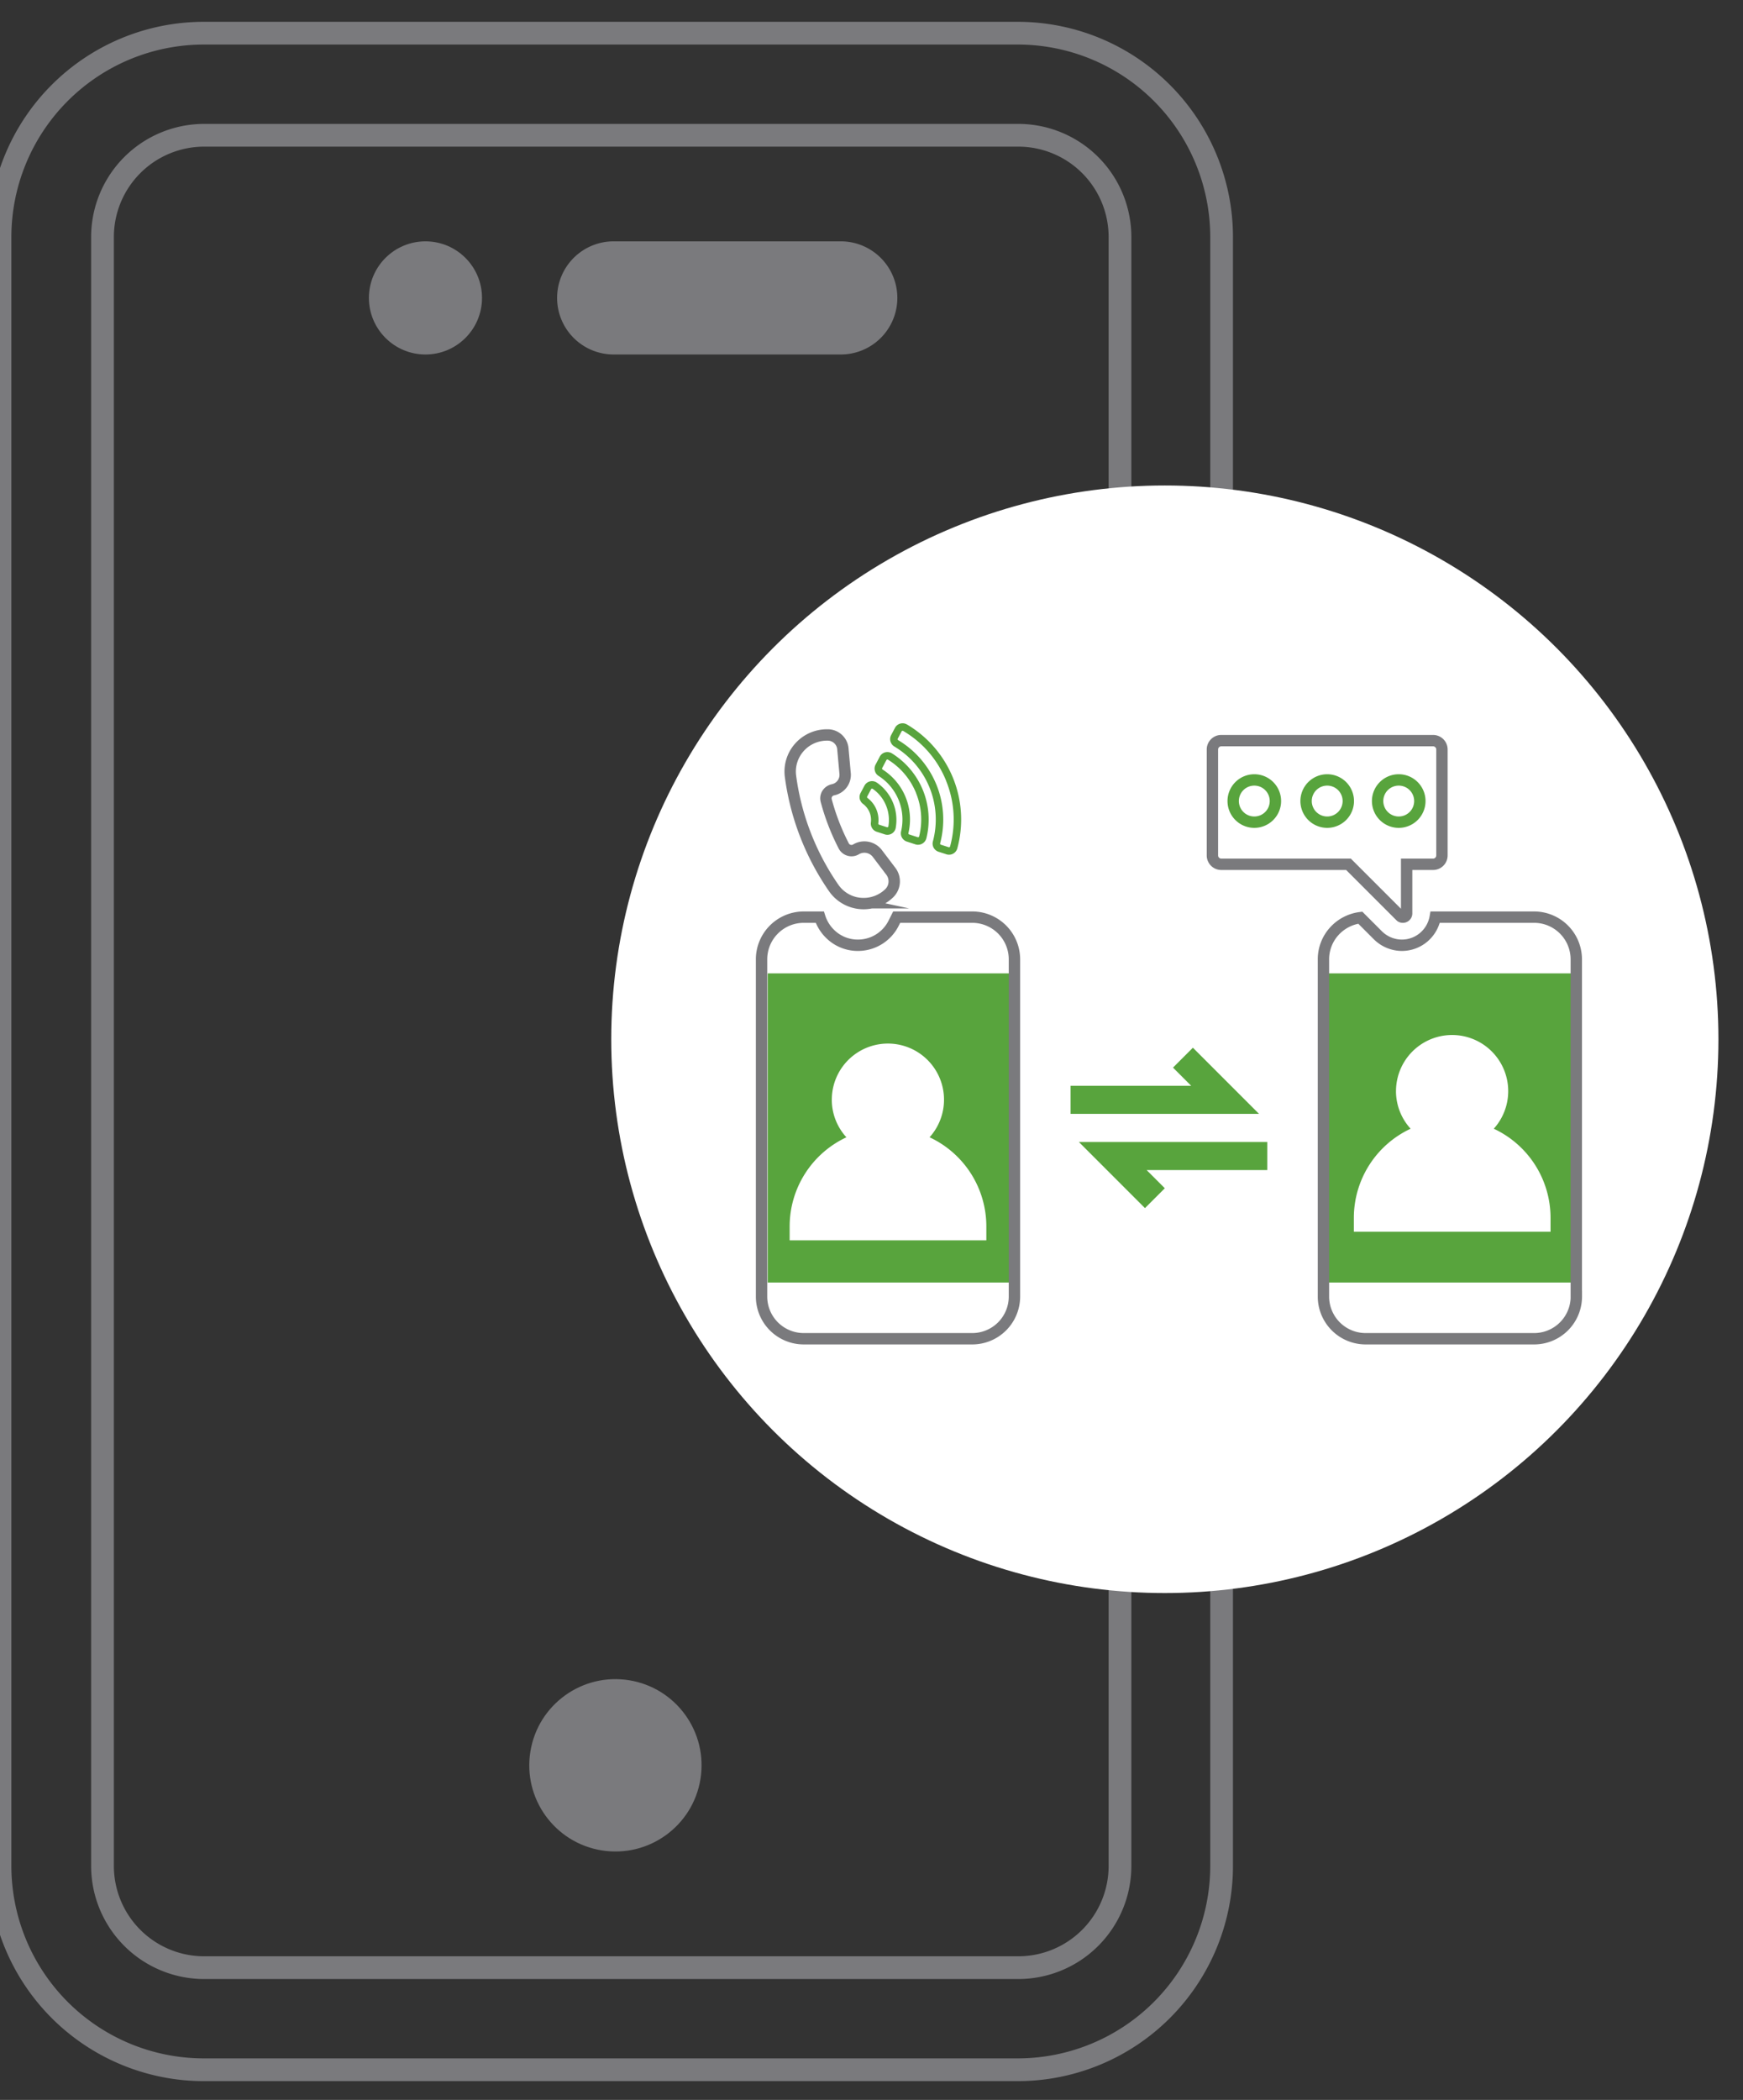 <svg height="554" viewBox="0 0 460 554" width="460" xmlns="http://www.w3.org/2000/svg" xmlns:xlink="http://www.w3.org/1999/xlink"><rect x="0" y="0" width="460" height="554" fill="#333333" stroke="none"/><clipPath id="a"><path d="m0 0h460v554h-460z"/></clipPath><g clip-path="url(#a)"><g transform="translate(-34.27 -19.606)"><path d="m88.022 25.36h214.893a56.817 56.817 0 0 1 56.752 56.752v429.788a56.817 56.817 0 0 1 -56.752 56.752h-214.893a56.817 56.817 0 0 1 -56.752-56.752v-429.788a56.817 56.817 0 0 1 56.752-56.752zm214.893 537.29a50.81 50.81 0 0 0 50.753-50.75v-429.788a50.81 50.81 0 0 0 -50.753-50.752h-214.893a50.81 50.81 0 0 0 -50.752 50.752v429.788a50.81 50.81 0 0 0 50.752 50.75zm-214.776-510.356h214.893a29.852 29.852 0 0 1 29.818 29.818v429.788a29.852 29.852 0 0 1 -29.818 29.818h-214.893a29.852 29.852 0 0 1 -29.818-29.818v-429.788a29.852 29.852 0 0 1 29.818-29.818zm214.893 483.422a23.845 23.845 0 0 0 23.818-23.816v-429.788a23.845 23.845 0 0 0 -23.818-23.818h-214.893a23.845 23.845 0 0 0 -23.818 23.818v429.788a23.845 23.845 0 0 0 23.818 23.818z" fill="#7a7a7d"/><path d="m235.094 75.46h-59.7a14.925 14.925 0 1 0 0 29.849h59.7a14.925 14.925 0 1 0 0-29.849z" fill="#7a7a7d" transform="translate(20.949 7.818)"/><circle cx="14.925" cy="14.925" fill="#7a7a7d" r="14.925" transform="translate(131.631 83.278)"/><circle cx="22.737" cy="22.737" fill="#7a7a7d" r="22.737" transform="matrix(.16 -.987 .987 .16 170.608 504.138)"/><circle cx="146.099" cy="146.099" fill="#fff" r="146.099" transform="translate(195.585 147.688)"/><path d="m334.67 241.09h64.771v81.561h-64.771z" fill="#58a43d" transform="translate(49.865 35.312)"/><path d="m208.04 241.09h64.771v81.561h-64.771z" fill="#58a43d" transform="translate(28.845 35.312)"/><path d="m327.962 186.93h55.909a3.836 3.836 0 0 1 3.832 3.832v27.961a3.836 3.836 0 0 1 -3.832 3.832h-5.484v11.513a2.486 2.486 0 0 1 -2.532 2.431 2.345 2.345 0 0 1 -1.673-.682l-13.261-13.261h-32.959a3.836 3.836 0 0 1 -3.832-3.832v-27.962a3.836 3.836 0 0 1 3.832-3.832zm55.909 32.625a.843.843 0 0 0 .832-.832v-27.961a.843.843 0 0 0 -.832-.832h-55.909a.843.843 0 0 0 -.832.832v27.961a.843.843 0 0 0 .832.832h34.2l13.223 13.223v-13.223zm-166.107 13.945h5.343l.331 1.048a9.258 9.258 0 0 0 3.228 4.567 8.873 8.873 0 0 0 5.381 1.8 9.037 9.037 0 0 0 8.126-5.024l1.2-2.392h20.889a12.638 12.638 0 0 1 12.624 12.624v88.977a12.638 12.638 0 0 1 -12.624 12.624h-44.498a12.638 12.638 0 0 1 -12.624-12.624v-88.977a12.638 12.638 0 0 1 12.624-12.623zm3.2 3h-3.2a9.634 9.634 0 0 0 -9.624 9.624v88.976a9.634 9.634 0 0 0 9.624 9.624h44.494a9.634 9.634 0 0 0 9.624-9.624v-88.977a9.634 9.634 0 0 0 -9.624-9.624h-19.035l-.367.733a12.02 12.02 0 0 1 -10.81 6.682 11.851 11.851 0 0 1 -7.186-2.405 12.3 12.3 0 0 1 -3.896-5.009zm162.206-3h27.367a12.638 12.638 0 0 1 12.624 12.624v87.476h.012v1.5a12.638 12.638 0 0 1 -12.624 12.624h-44.494a12.638 12.638 0 0 1 -12.624-12.624v-88.977a12.5 12.5 0 0 1 3.194-8.351 12.688 12.688 0 0 1 7.84-4.121l.73-.093 5.173 5.173a7.506 7.506 0 0 0 5.271 2.184 7.4 7.4 0 0 0 4.8-1.77 7.5 7.5 0 0 0 2.515-4.4zm36.991 102.079v-89.456a9.634 9.634 0 0 0 -9.624-9.624h-24.925a10.514 10.514 0 0 1 -3.226 4.927 10.4 10.4 0 0 1 -6.747 2.489 10.527 10.527 0 0 1 -7.392-3.063l-4.108-4.108a9.688 9.688 0 0 0 -5.279 3.029 9.507 9.507 0 0 0 -2.429 6.35v88.977a9.635 9.635 0 0 0 9.624 9.624h44.494a9.636 9.636 0 0 0 9.612-9.146z" fill="#7a7a7d" transform="translate(28.613 26.571)"/><path d="m373.021 269.871a14.7 14.7 0 0 0 3.859 9.888 25.965 25.965 0 0 0 -14.98 23.483v3.708h51.91v-3.708a25.945 25.945 0 0 0 -14.983-23.483 14.806 14.806 0 1 0 -25.8-9.888zm-148.9 2.262a14.7 14.7 0 0 0 3.859 9.888 25.965 25.965 0 0 0 -14.98 23.479v3.708h51.91v-3.708a25.945 25.945 0 0 0 -14.983-23.483 14.806 14.806 0 1 0 -25.8-9.888z" fill="#fff" transform="translate(29.668 37.628)"/><path d="m318.963 195.82a7.073 7.073 0 1 1 -7.073 7.073 7.081 7.081 0 0 1 7.073-7.073zm0 11.147a4.073 4.073 0 1 0 -4.073-4.073 4.078 4.078 0 0 0 4.073 4.073z" fill="#58a43d" transform="translate(46.333 28.047)"/><path d="m295.9 296.695 5.247-5.247-4.792-4.792h31.835v-7.416h-49.73l17.455 17.455z" fill="#58a43d" transform="translate(40.534 41.645)"/><path d="m276.592 275.365h49.73l-17.456-17.455-5.247 5.247 4.792 4.792h-31.831v7.416z" fill="#58a43d" transform="translate(40.222 38.104)"/><path d="m232.5 233.134c-.371 0-.747-.019-1.117-.055a11.952 11.952 0 0 1 -1.208-.185l.01-.1-.02.094a11.072 11.072 0 0 1 -6.793-4.517 68.784 68.784 0 0 1 -11.658-30.112 11.1 11.1 0 0 1 2.748-8.88 11.23 11.23 0 0 1 8.61-3.73h.153a5.513 5.513 0 0 1 5.315 5.243l.553 6.089a5.514 5.514 0 0 1 -4.294 6.082.877.877 0 0 0 -.631.393l-.008.012a.8.8 0 0 0 -.074.628 57.907 57.907 0 0 0 4.5 11.632v.005a.751.751 0 0 0 .483.393l.025.007a.788.788 0 0 0 .633-.093l.011-.007a5.8 5.8 0 0 1 7.591 1.49l3.557 4.688a5.888 5.888 0 0 1 -.625 7.809 11.3 11.3 0 0 1 -2.024 1.539l6.31 1.361h-9.869a11.313 11.313 0 0 1 -2.178.214zm-1.606-3.157c.293.056.544.093.781.116.276.027.552.041.825.041a8.2 8.2 0 0 0 5.69-2.28 2.887 2.887 0 0 0 .306-3.828l-3.555-4.686a2.8 2.8 0 0 0 -3.668-.726 3.824 3.824 0 0 1 -1.969.551 3.839 3.839 0 0 1 -3.387-2.064 60.912 60.912 0 0 1 -4.733-12.24v-.009a3.765 3.765 0 0 1 .436-2.979 3.917 3.917 0 0 1 2.557-1.745h.007a2.528 2.528 0 0 0 1.934-2.761l-.009-.078-.564-6.215v-.047a2.525 2.525 0 0 0 -2.384-2.378h-.141a8.218 8.218 0 0 0 -6.32 2.731 8.108 8.108 0 0 0 -2.009 6.484 65.775 65.775 0 0 0 11.149 28.8 8.083 8.083 0 0 0 4.961 3.3z" fill="#7a7a7d" transform="translate(29.688 26.358)"/><g fill="#58a43d"><path d="m235.914 189.536a2.244 2.244 0 0 1 .093-1.912l1.014-1.912a2.271 2.271 0 0 1 3.067-.944c.035.012.058.035.093.047a29.14 29.14 0 0 1 13.293 32.685 2.27 2.27 0 0 1 -2.787 1.6.371.371 0 0 1 -.1-.035l-2.064-.665a2.257 2.257 0 0 1 -1.492-2.74 22.423 22.423 0 0 0 -10.167-25.022 2.251 2.251 0 0 1 -.944-1.108zm14.622 10.179a26.857 26.857 0 0 0 -11.345-13.187.323.323 0 0 0 -.233-.035.3.3 0 0 0 -.187.152l-1.014 1.912a.3.3 0 0 0 .117.4 24.408 24.408 0 0 1 11.065 27.226.3.3 0 0 0 .187.35l2.064.665a.32.32 0 0 0 .233-.023.261.261 0 0 0 .14-.175 26.949 26.949 0 0 0 -1.038-17.28z" transform="translate(33.444 25.919)"/><path d="m232.394 196.233a2.244 2.244 0 0 1 .093-1.912l1.108-2.1a2.271 2.271 0 0 1 3.067-.944.869.869 0 0 1 .14.082 20.575 20.575 0 0 1 9.095 22.387 2.287 2.287 0 0 1 -2.752 1.667.754.754 0 0 1 -.152-.047l-2.262-.735a2.29 2.29 0 0 1 -1.516-2.682 13.65 13.65 0 0 0 -5.958-14.657 2.23 2.23 0 0 1 -.875-1.061zm10.785 5.608a18.45 18.45 0 0 0 -7.416-8.815.275.275 0 0 0 -.233-.035.322.322 0 0 0 -.187.14l-1.108 2.1a.308.308 0 0 0 .093.385 15.63 15.63 0 0 1 6.821 16.79.279.279 0 0 0 .2.338l2.262.735a.32.32 0 0 0 .233-.023.257.257 0 0 0 .14-.187 18.447 18.447 0 0 0 -.816-11.427z" transform="translate(32.859 27)"/><path d="m228.983 202.65a2.288 2.288 0 0 1 .1-1.912l1.026-1.936a2.271 2.271 0 0 1 3.067-.944c.082.047.163.093.233.14a11.971 11.971 0 0 1 4.967 11.87 2.225 2.225 0 0 1 -2.927 1.761l-2.087-.676a2.276 2.276 0 0 1 -1.551-2.46 5.251 5.251 0 0 0 -2.064-4.886 2.179 2.179 0 0 1 -.746-.968zm6.856 1.434a9.91 9.91 0 0 0 -3.556-4.466.328.328 0 0 0 -.233-.047.272.272 0 0 0 -.187.152l-1.026 1.936a.292.292 0 0 0 .082.373 7.273 7.273 0 0 1 2.845 6.728.285.285 0 0 0 .2.315l2.087.676a.352.352 0 0 0 .245-.023.29.29 0 0 0 .128-.187 10.023 10.023 0 0 0 -.583-5.457z" transform="translate(32.295 28.092)"/><path d="m335.463 195.82a7.073 7.073 0 1 1 -7.073 7.073 7.081 7.081 0 0 1 7.073-7.073zm0 11.147a4.073 4.073 0 1 0 -4.073-4.073 4.078 4.078 0 0 0 4.073 4.073z" transform="translate(49.071 28.047)"/><path d="m351.653 195.82a7.073 7.073 0 1 1 -7.073 7.073 7.081 7.081 0 0 1 7.073-7.073zm0 11.147a4.073 4.073 0 1 0 -4.073-4.073 4.078 4.078 0 0 0 4.073 4.073z" transform="translate(51.759 28.047)"/></g></g></g></svg>
